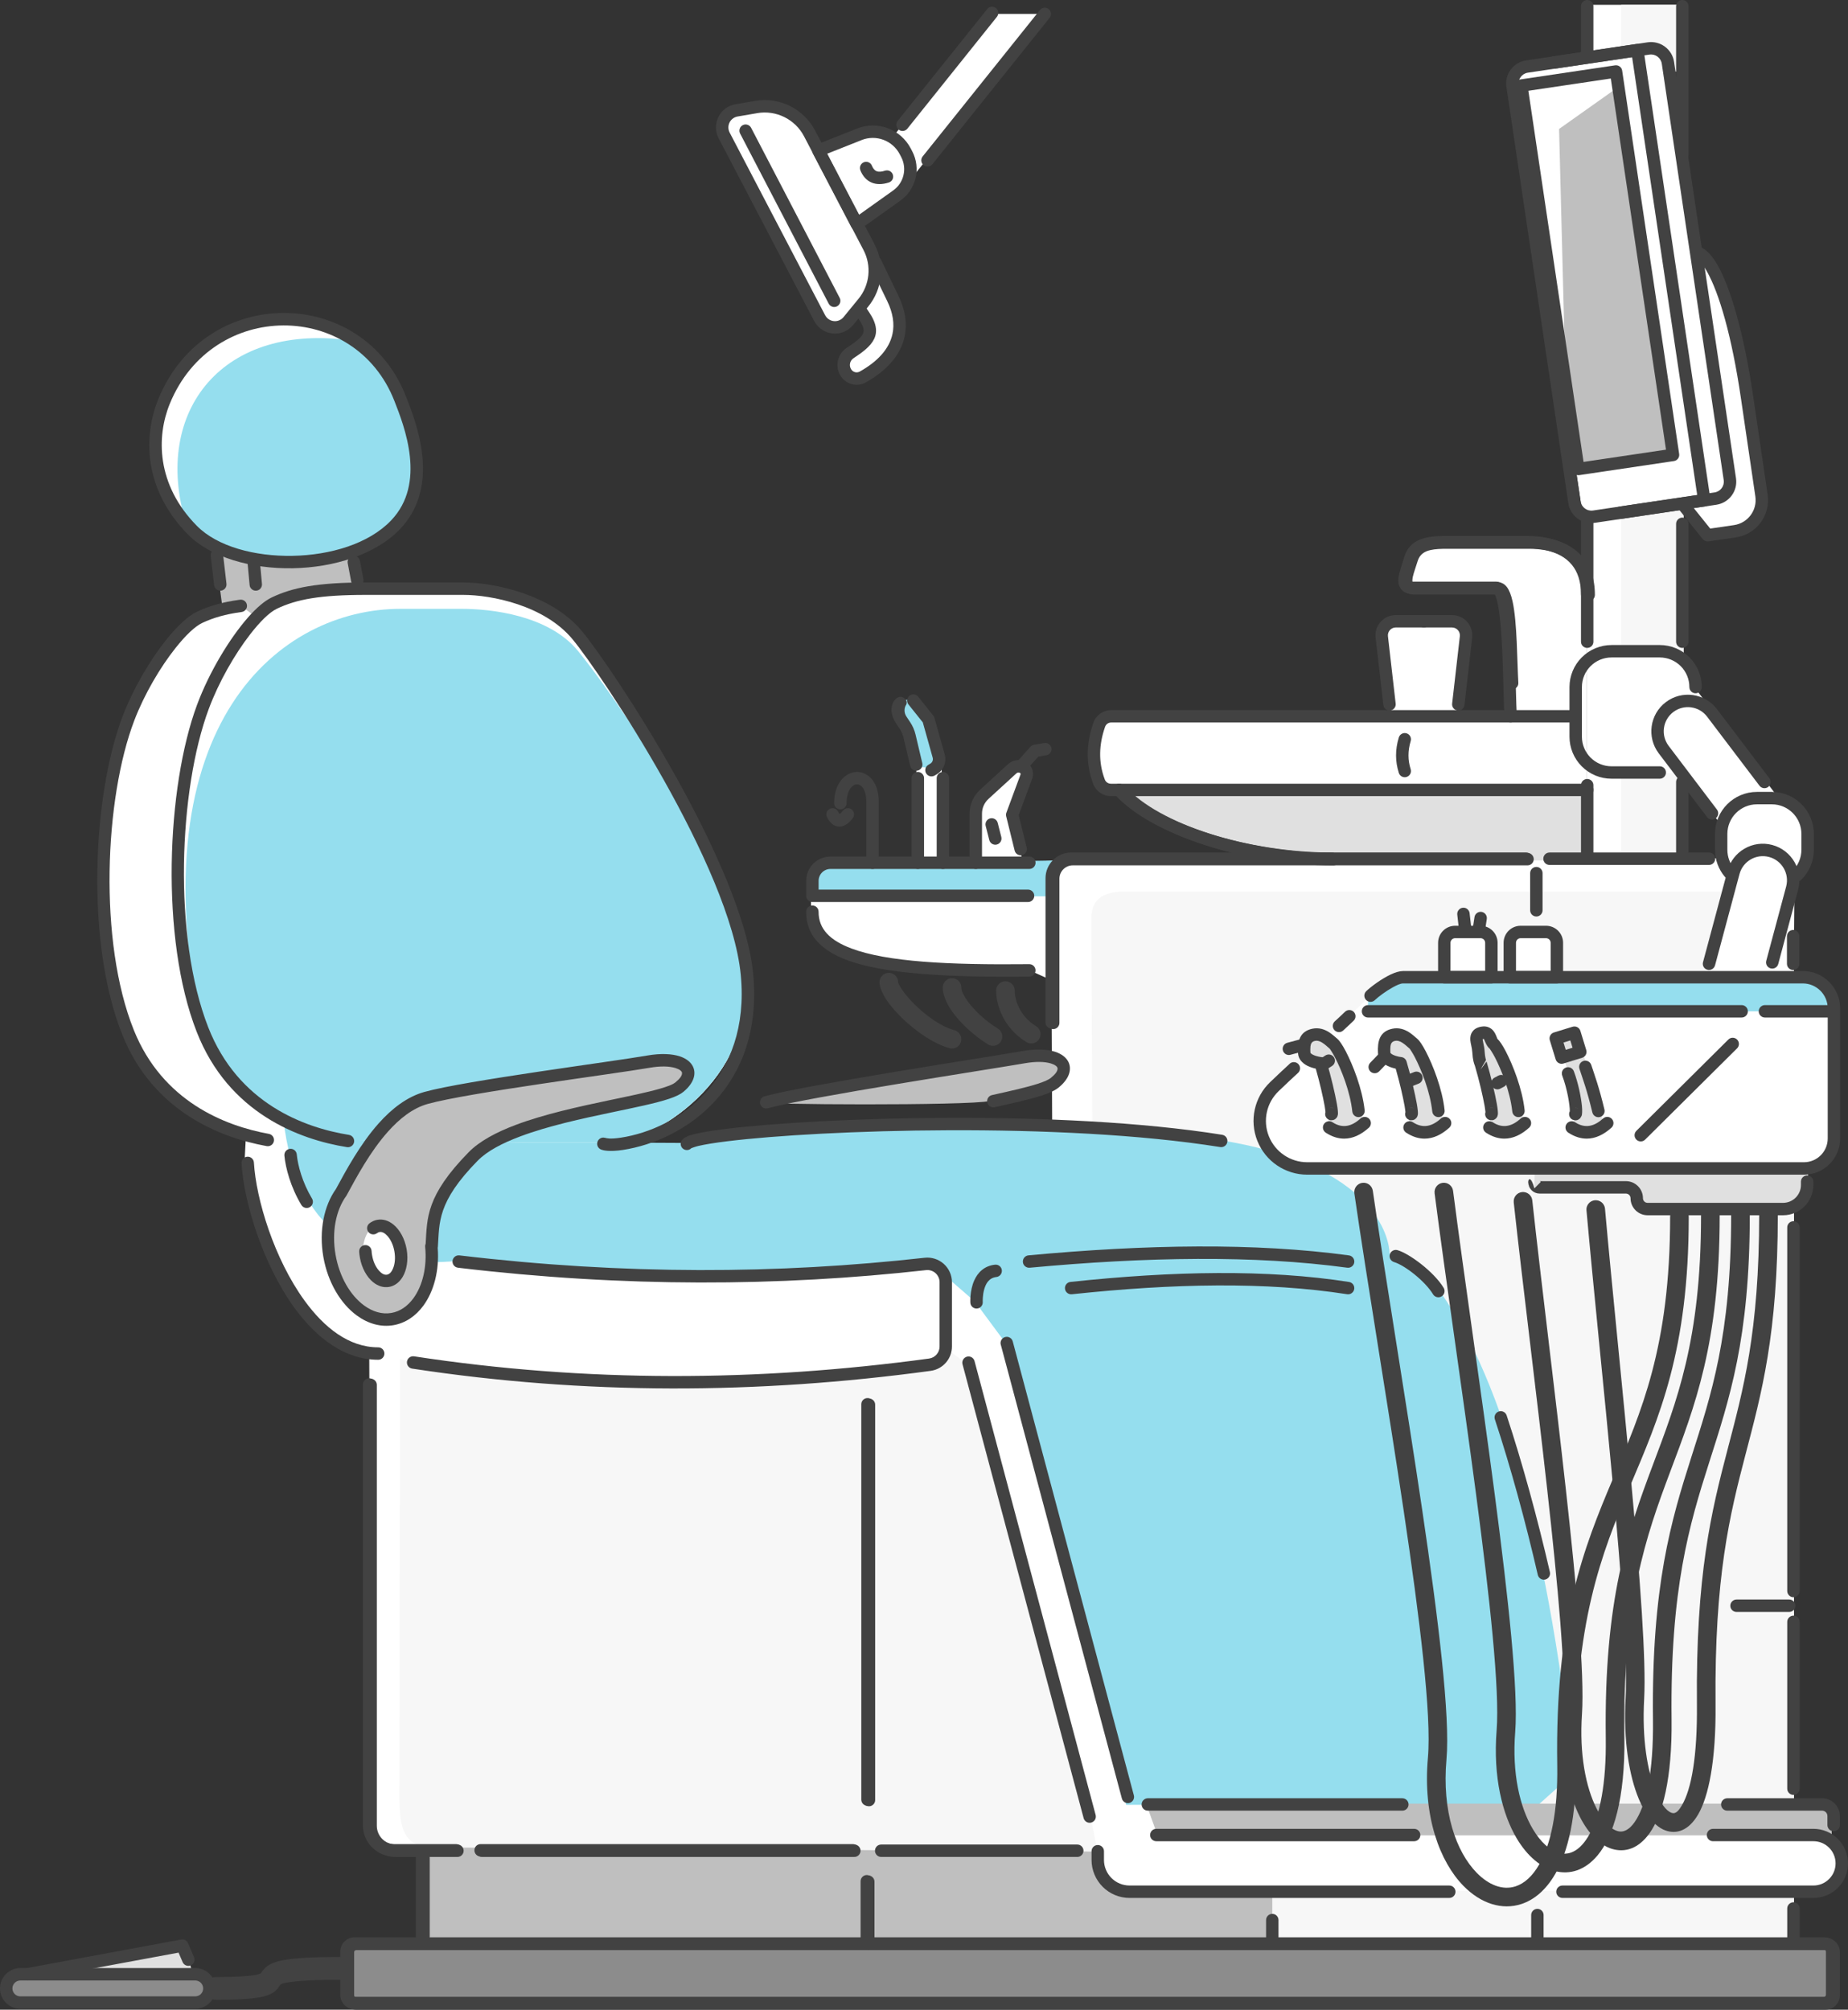 <?xml version="1.0" encoding="UTF-8"?>
<svg id="_レイヤー_1" data-name="レイヤー 1" xmlns="http://www.w3.org/2000/svg" viewBox="0 0 892.97 971.05">
  <rect x="0" y="0" width="892.97" height="971.05" fill="#333333" stroke="none"/>
  <defs>
    <style>
      .cls-1 {
        fill: #95deee;
      }

      .cls-1, .cls-2, .cls-3, .cls-4, .cls-5, .cls-6, .cls-7 {
        fill-rule: evenodd;
      }

      .cls-2 {
        fill: #e0e0e0;
      }

      .cls-3 {
        fill: #fff;
      }

      .cls-4 {
        fill: #f7f7f7;
      }

      .cls-5 {
        fill: #8c8c8c;
      }

      .cls-6 {
        fill: #424242;
      }

      .cls-7 {
        fill: #bfbfbf;
      }
    </style>
  </defs>
  <path class="cls-2" d="M83.2,940.77c2.48-.41,4.93.84,6.05,3.09.57,1.14,1.25,2.48,1.98,3.94,2.13,4.24,1.91,9.28-.58,13.32-2.49,4.04-6.9,6.5-11.64,6.5H12.29c-5.13,0-9.29-4.16-9.29-9.29v-.5c0-2.25,1.63-4.16,3.84-4.52,13.95-2.29,61.9-10.16,76.36-12.53h0Z"/>
  <polygon class="cls-3" points="813.51 243.68 813.51 415.28 766.83 415.28 766.83 243.68 813.51 243.68 813.51 243.68"/>
  <path class="cls-3" d="M866.86,453.81v485.02H205.29v-45.03c-23.58,0-27.32-4.63-27.07-28.2l.26-196.88-.23-56.55,330.29-43.18-.45-95.36-9.59-4.31c-46.03-4.06-109.94,5.37-106.47-36.07l4.13-16.4h46.24l.41-46.64-4.22-18.03-3.73-5.06-.75-8.62h7.23l7.76,11.19,5.94,21.77-.16,45.39h16.84l-.2-28.94,18.35-17.66,6.5,1.88-6.95,21.7,4.83,23.02c11.88-.52,17.66-1.5,27.38-2.17h310.66l-.26-15.94-27.47-32.6,8.29-27.47-2.55-19.95,5.53,2.95,3.7,11.41,39.91,52.53,11.83,7.37,2.23,22.29-6.36,8.22-.27,30.31h0Z"/>
  <polygon class="cls-1" points="510.08 415.78 508.2 433.08 393.52 433.09 393.28 422.65 397.83 417.57 510.08 415.78 510.08 415.78"/>
  <path class="cls-1" d="M441.48,337.72l10.13,17.53,2.75,12.79-.96,3.7-10.67-1.48c-3.92-12.79-7.18-24.5-7.74-31.75l6.49-.8h0Z"/>
  <path class="cls-4" d="M866.86,470.88v467.95H220.06v-45.03c-23.58,0-27.32-4.63-27.07-28.2l.26-196.88-.23-56.55,334.9-43.18-.45-94.35-.13-31.11c.02-7.3,3.82-12.01,13.54-12.69h294.3l-11.99,41.86,32.9-.54,10.8-1.3h0Z"/>
  <path class="cls-2" d="M873.67,565.18c.27,9.68.58,19.38-14.41,19.14l-62.86.43-8-10.15-46.97-1.1.19-8.31h132.05Z"/>
  <polygon class="cls-7" points="166.72 240.78 174.33 299.2 109.31 307.67 101.7 249.25 166.72 240.78 166.72 240.78"/>
  <path class="cls-3" d="M118.2,560.74l.66-12.52s-40.23-6.56-57.67-49.94c-17.44-43.38-14.36-113.72.2-151.84,8.3-21.72,24.6-44.22,34.43-48.8,5.5-2.56,11.55-4.39,19.83-5.5l7.16,5.32c5.57-7.49,4.64-4.57,8.94-6.63,9.83-4.7,21.44-6.99,44.41-6.99h46.98c14.2,0,40.92,5.39,55.12,22.53,14.2,17.14,76.95,111.24,81.96,163.85,5.01,52.61-46.13,81.84-64.51,81.84h-40.35l-33.49,57.04c75.87,8.68,150.86,7.71,225.24,0l42.11,12.98-2.57,27.41,57.2,218.3,34.13-4.72-7.53,23.13h306.87c12.42,8.21,16.14,17.06-.73,27.4h-325.84c-15.69,0-20.65-6.92-20.05-17.4l-4.61-22.7-59.21-214.77-10.72-7.87-2.85,6.45c-84.84,12.13-169.68,13.03-254.53.59l-15.38-3.14c-15.04-2.04-26.28-10.73-27.96-12.09-19.49-15.78-29.96-43.36-37.23-81.94h0Z"/>
  <path class="cls-1" d="M330.96,552.25c4.34-6.84,161.38-16.93,258.19-1.43,83.31,13.34,82.29,54.86,82.29,54.86l16.4,11.98,5.97,3.57c30.14,40.89,53.11,115.6,66.49,235.63l-16.45,14.72-199.7.5-58.52-223.52-14.61-19.73-22.75-19.72c-76.71,9.61-151.79,9.01-225.53,0-50.01,5.12-79.7-16.09-85.76-67.9,0,0,95.13-24.1,100.93-31.16,8.22-10.01,56.98,42.02,56.98,42.02l36.05.18h0Z"/>
  <polygon class="cls-7" points="885.11 871.48 885.11 886.81 559.35 886.81 553.81 871.48 885.11 871.48 885.11 871.48"/>
  <path class="cls-3" d="M167.41,550.71c-22.33-3.58-55.4-15.8-70.3-53.83-17.44-44.54-14.36-116.78.2-155.93,8.3-22.31,24.6-45.41,34.43-50.12,9.83-4.7,21.44-6.99,44.41-6.99h46.98c14.2,0,40.92,5.39,55.12,22.53,14.2,17.14,76.95,111.24,81.96,163.85,5.01,52.61-46.13,81.84-64.51,81.84h-40.35"/>
  <path class="cls-1" d="M167.41,550.71c-22.33-3.58-62.05-13.83-70.3-53.83-30.55-148.08,38.65-202.7,96.36-202.7h29.66c14.2,0,41.85,3.05,56.04,20.19,14.2,17.14,76.03,103.23,81.04,155.85,5.01,52.61-46.13,81.84-64.51,81.84h-40.35"/>
  <path class="cls-3" d="M78.78,193.63c21.77-53.16,94.17-52.33,114.09-1.31,4.79,12.26,16.44,41.4-2.23,60.93-22.47,23.5-77.39,23.64-98.14,2.63-20.74-21.02-20.56-45.56-13.72-62.24h0Z"/>
  <path class="cls-1" d="M92.5,255.88c-.34-.35-2.32-2-2.63-3-16.51-54.27,17.85-97.92,81.28-88.13,12.93,1.99,19.17,19.74,21.72,27.57,4.08,12.51,16.44,41.4-2.23,60.93-22.47,23.5-77.39,23.64-98.14,2.63h0Z"/>
  <path class="cls-7" d="M206.82,602.06c1.72,17.64-6.24,33.01-18.78,35.21-13.44,2.36-27.08-11.32-30.45-30.52-2.1-11.98.29-23.29,5.65-30.68,7.82-14.4,21.45-40.19,41.06-45.65,19.62-5.45,90.49-14.55,107.31-17.5,16.83-2.95,24.92,4.1,15.06,12.28-9.86,8.18-79.13,12.59-99.66,33.52-20.53,20.93-19.17,31.18-20.03,43.43l-.17-.1h0Z"/>
  <path class="cls-3" d="M184.58,590.97c5.08,0,9.21,6.07,9.21,13.54s-4.13,13.54-9.21,13.54-9.21-6.07-9.21-13.54,4.13-13.54,9.21-13.54h0Z"/>
  <path class="cls-7" d="M368.61,532.54c19.62-5.46,107.62-18.86,124.44-21.81,16.83-2.95,24.92,4.1,15.06,12.28-3.68,3.06-13.72,5.43-29.77,8.97-10.8,2.38-114.05,1.76-109.74.56h0Z"/>
  <polygon class="cls-5" points="883.44 938.83 883.44 967.61 168.98 967.61 168.98 938.83 883.44 938.83 883.44 938.83"/>
  <path class="cls-7" d="M614.78,913.61v25.22H204.54v-46.22l326.25,2.05c1.48,12.58,3.43,24.52,18.68,18.95h65.3Z"/>
  <polygon class="cls-3" points="813.51 2.32 813.51 34.53 766.83 34.53 766.83 2.32 813.51 2.32 813.51 2.32"/>
  <polygon class="cls-4" points="813.51 2.32 813.51 34.53 783.38 34.53 783.38 2.32 813.51 2.32 813.51 2.32"/>
  <path class="cls-3" d="M766.83,275.13v106.31h-230.64c-11.51-19.08-10.13-19.88,0-35.36h136.1l-3.39-40.45,5.12-4.63,29.48-.54,5.23,6.57-5.03,39.05h27.02l-3.84-56.51c-.49-1.28-3.69-4.61-3.14-6.23.21-.62-45.27-.19-45.17-.92.7-5.35,1.17-16.1,8.3-17.67,23.57-5.18,61.9-3.06,61.9-3.06l18.06,13.42h0Z"/>
  <path class="cls-2" d="M766.83,381.44v33.84c-26.94,1.49-52.27-.92-78.29-.59-58.05.74-112.35-1.39-144.69-33.25h222.98Z"/>
  <path class="cls-3" d="M885.7,482.62l.27,69.16-3.48,9.61-9.61,2.89-234.72.9c-34.59-2.08-29.37-20.8-22.19-40.35l14.42-13.63c-.47-7.53,1.16-12.53,9.74-9.21l25.85-24.44,10.06-4.55,20.54-.08,2.63-22.61h19.41l1.32,22.52,9.38-.04,1.97-21.09,18.43.13,2.8,20.87,116.43-.45c10.74,1.55,15.16,5.44,16.75,10.36h0Z"/>
  <polygon class="cls-2" points="643.89 502.9 653.62 521.79 659.19 543.79 642.25 544.91 639.21 514.82 630.74 509.81 633.27 500.77 643.89 502.9 643.89 502.9"/>
  <polygon class="cls-2" points="682.72 502.9 692.46 521.79 698.03 543.79 681.08 544.91 678.04 514.82 669.58 509.81 672.1 500.77 682.72 502.9 682.72 502.9"/>
  <polygon class="cls-2" points="721.56 502.9 731.29 521.79 736.86 543.79 721.36 545.97 716.87 514.82 715.65 507.75 715.8 499.58 721.56 502.9 721.56 502.9"/>
  <polygon class="cls-2" points="761.49 500.77 770.17 522.84 775.21 544.91 761.16 545.97 756.8 514.82 754.13 509.15 750.86 500.77 761.49 500.77 761.49 500.77"/>
  <path class="cls-1" d="M885.7,482.62l.27,6.03h-224.93v-6.89l4.94-4.2,10.06-4.55,192.91-.75c10.74,1.55,15.16,5.44,16.75,10.36h0Z"/>
  <path class="cls-5" d="M94.34,953.93c1.81,0,3.55.72,4.84,2,1.28,1.28,2,3.02,2,4.84h0c0,1.82-.72,3.55-2,4.84-1.28,1.28-3.02,2-4.84,2H9.84c-3.78,0-6.84-3.06-6.84-6.84h0c0-3.78,3.06-6.84,6.84-6.84h84.5Z"/>
  <polygon class="cls-4" points="813.51 373.61 813.51 415.28 783.38 415.28 783.38 373.61 813.51 373.61 813.51 373.61"/>
  <polygon class="cls-4" points="813.51 243.68 813.51 315.36 783.38 315.36 783.38 243.68 813.51 243.68 813.51 243.68"/>
  <path class="cls-3" d="M804.65,23.61l15.15,100.9c16.95,12.85,25.85,53.85,30.45,109.9,1.9,9.28.22,16.9-8.17,21.38-15.34,6.12-22.86-2.27-28.59-14.01l-48.69,7.31-32.24-214.66,72.07-10.82h0Z"/>
  <polygon class="cls-3" points="780.55 34.53 808.43 220.19 761.54 227.23 733.65 41.58 780.55 34.53 780.55 34.53"/>
  <polygon class="cls-7" points="781.7 42.23 808.43 220.19 771.04 225.81 763.71 226.61 756.64 190.25 753.36 62.31 781.7 42.23 781.7 42.23"/>
  <path class="cls-3" d="M504.83,6.73l-70.13,86.44-19.5,16.02,10.04,25.23c16.28,24.33,7.23,37.89-8.75,48.49-7.06-.39-8.57-4.31-8.08-9.5,13.27-9.05,13.69-16.38,6.39-22.69-4.61,5.81-10.14,7.44-16.12,7.08l-49.88-100.32c15.41-7.4,29.21-9.39,39.14,1.73l9.57,13.68c23.13-10.77,30.33-10,33.55-6.36l48.27-59.81h25.49Z"/>
  <path class="cls-6" d="M748.74,417.92c-1.66,0-3-1.34-3-3s1.34-3,3-3h77.06c1.66,0,3,1.34,3,3s-1.34,3-3,3h-77.06Z"/>
  <path class="cls-6" d="M863.47,452.34c0-1.65,1.34-3,3-3s3,1.35,3,3v13.35c0,1.65-1.34,3-3,3s-3-1.35-3-3v-13.35h0Z"/>
  <path class="cls-6" d="M175.36,668.95c0-1.66,1.35-3,3-3s3,1.34,3,3v213c0,5.02,4.07,9.08,9.08,9.08h29.88c1.66,0,3,1.34,3,3s-1.34,3-3,3h-29.88c-8.33,0-15.08-6.75-15.08-15.08v-213h0Z"/>
  <path class="cls-6" d="M232.24,897.03c-1.66,0-3-1.34-3-3s1.34-3,3-3h179.86c1.65,0,3,1.34,3,3s-1.35,3-3,3h-179.86Z"/>
  <path class="cls-6" d="M416.18,678.52c0-1.66,1.34-3,3-3s3,1.34,3,3v191.01c0,1.66-1.34,3-3,3s-3-1.34-3-3v-191.01h0Z"/>
  <path class="cls-6" d="M881.36,936.06c3.84,0,6.95,3.11,6.95,6.95v20.87c0,3.84-3.11,6.95-6.95,6.95H171.36c-3.84,0-6.95-3.11-6.95-6.95v-20.87c0-3.84,3.11-6.95,6.95-6.95h710ZM881.36,942.06H171.36c-.53,0-.95.43-.95.95v20.87c0,.53.43.95.95.95h710c.53,0,.95-.43.95-.95v-20.87c0-.53-.43-.95-.95-.95h0Z"/>
  <path class="cls-6" d="M200.93,897.38c0-1.66,1.34-3,3-3s3,1.34,3,3v38.09c0,1.65-1.34,3-3,3s-3-1.35-3-3v-38.09h0Z"/>
  <path class="cls-6" d="M415.85,908.98c0-1.66,1.34-3,3-3s3,1.34,3,3v30.08c0,1.66-1.34,3-3,3s-3-1.34-3-3v-30.08h0Z"/>
  <path class="cls-6" d="M745.38,439.84c0,1.66-1.34,3-3,3s-3-1.34-3-3v-17.95c0-1.66,1.34-3,3-3s3,1.34,3,3v17.95h0Z"/>
  <path class="cls-6" d="M863.61,922.14c0-1.66,1.35-3,3-3s3,1.34,3,3v16.92c0,1.66-1.34,3-3,3s-3-1.34-3-3v-16.92h0Z"/>
  <path class="cls-6" d="M511.2,494.02c0,1.66-1.34,3-3,3s-3-1.34-3-3v-69.66c0-6.87,5.57-12.45,12.45-12.45h219.75c1.66,0,3,1.34,3,3s-1.34,3-3,3h-219.75c-3.56,0-6.45,2.89-6.45,6.45v69.66h0Z"/>
  <path class="cls-6" d="M863.61,783.65c0-1.66,1.35-3,3-3s3,1.34,3,3v80.61c0,1.66-1.34,3-3,3s-3-1.34-3-3v-80.61h0Z"/>
  <path class="cls-6" d="M863.61,593.06c0-1.66,1.35-3,3-3s3,1.34,3,3v175.68c0,1.66-1.34,3-3,3s-3-1.34-3-3v-175.68h0Z"/>
  <path class="cls-6" d="M739.88,925.31c0-1.65,1.34-3,3-3s3,1.35,3,3v13.75c0,1.66-1.34,3-3,3s-3-1.34-3-3v-13.75h0Z"/>
  <path class="cls-6" d="M769.95,414.92c0,1.66-1.34,3-3,3s-3-1.34-3-3v-35.53c0-1.66,1.34-3,3-3s3,1.34,3,3v35.53h0Z"/>
  <path class="cls-6" d="M815.91,414.92c0,1.66-1.35,3-3,3s-3-1.34-3-3v-37.07c0-1.66,1.34-3,3-3s3,1.34,3,3v37.07h0Z"/>
  <path class="cls-6" d="M769.95,310.06c0,1.66-1.34,3-3,3s-3-1.34-3-3v-59.2c0-1.66,1.34-3,3-3s3,1.34,3,3v59.2h0Z"/>
  <path class="cls-6" d="M815.91,310.06c0,1.66-1.35,3-3,3s-3-1.34-3-3v-56.95c0-1.66,1.34-3,3-3s3,1.34,3,3v56.95h0Z"/>
  <path class="cls-6" d="M763.95,3c0-1.66,1.34-3,3-3s3,1.34,3,3v24.61c0,1.66-1.34,3-3,3s-3-1.34-3-3V3h0Z"/>
  <path class="cls-6" d="M809.91,3c0-1.66,1.34-3,3-3s3,1.34,3,3v71.91c0,1.66-1.35,3-3,3s-3-1.34-3-3V3h0Z"/>
  <path class="cls-6" d="M761.39,343.09c1.66,0,3,1.34,3,3s-1.34,3-3,3h-224.45c-1.33,0-2.52.84-2.96,2.1-2.95,8.49-3.34,16.97-.13,25.46.46,1.22,1.63,2.03,2.93,2.03h230.17c1.66,0,3,1.34,3,3s-1.34,3-3,3h-230.17c-3.8,0-7.2-2.35-8.54-5.9-3.73-9.85-3.35-19.7.08-29.55,0,0,0,0,0,0,1.28-3.67,4.74-6.12,8.62-6.12h224.45Z"/>
  <path class="cls-6" d="M538.47,383.66c-1.1-1.24-.98-3.14.26-4.23,1.24-1.1,3.14-.98,4.24.26,16.4,18.54,59.99,32.24,100.65,32.24,1.66,0,3,1.34,3,3s-1.34,3-3,3c-42.54,0-87.98-14.86-105.14-34.26h0Z"/>
  <path class="cls-6" d="M675.92,356.33c.48-1.58,2.15-2.48,3.74-2,1.59.48,2.48,2.16,2,3.74-1.44,4.77-1.39,9.27-.02,13.56.51,1.58-.36,3.27-1.94,3.77-1.58.51-3.27-.36-3.77-1.94-1.74-5.41-1.84-11.11-.01-17.13h0Z"/>
  <path class="cls-6" d="M681.74,280.87c.22.05.74.16,1.17.16h40.01l.98.11.91.31,1.11.71c.28.24.56.52.82.85.86,1.07,1.68,2.86,2.31,5.25,3.36,12.64,3.18,45.46,3.89,57.65.1,1.65-1.17,3.07-2.82,3.17-1.65.1-3.07-1.17-3.17-2.82-.61-10.5-.49-36.55-2.67-51.23-.43-2.9-.94-5.32-1.59-7.01-.13-.34-.34-.72-.48-.98h-39.3c-3.01,0-4.78-1.02-5.85-2.32-1.08-1.32-1.55-3.15-1.32-5.4.28-2.79,1.72-6.5,2.79-10.11,2.64-8.88,10.7-10.26,19.96-10.26h39.56c5.1,0,18.57.82,26.24,10.3,3.34,4.13,5.66,9.89,5.66,17.98,0,1.66-1.34,3-3,3s-3-1.34-3-3c0-6.38-1.69-10.96-4.32-14.21-6.26-7.75-17.4-8.08-21.57-8.08h-39.56c-2.88,0-5.65.07-8.07.63-2.87.66-5.16,2.07-6.13,5.35-.79,2.67-1.84,5.38-2.35,7.67-.18.82-.19,1.96-.19,2.29h0Z"/>
  <path class="cls-6" d="M751.22,33.2c-1.64.24-3.16-.89-3.41-2.53-.24-1.64.89-3.17,2.53-3.41l40.4-6.01c1.64-.24,3.16.89,3.41,2.53l32.34,217.49c.24,1.64-.89,3.16-2.53,3.41l-40.4,6.01c-1.64.24-3.17-.89-3.41-2.53-.24-1.64.89-3.16,2.53-3.41l37.43-5.57-31.46-211.55-37.43,5.57h0Z"/>
  <path class="cls-6" d="M796.14,20.45c6.15-.91,11.87,3.33,12.79,9.48l29.92,201.16c.91,6.15-3.33,11.87-9.48,12.79l-58.75,8.74c-6.15.91-11.87-3.33-12.79-9.48l-29.92-201.16c-.91-6.15,3.33-11.87,9.48-12.79l58.75-8.74h0ZM797.02,26.38l-58.75,8.74c-2.87.43-4.85,3.1-4.42,5.97l29.92,201.16c.43,2.87,3.1,4.85,5.97,4.42l58.75-8.74c2.87-.43,4.85-3.1,4.42-5.97l-29.92-201.16c-.43-2.87-3.1-4.85-5.97-4.42h0Z"/>
  <path class="cls-6" d="M783.84,34.09l27.55,185.27c.24,1.64-.89,3.16-2.53,3.41l-45.76,6.81c-1.64.24-3.17-.89-3.41-2.53l-27.55-185.27c-.24-1.64.89-3.16,2.53-3.41l45.76-6.8c1.64-.24,3.17.89,3.41,2.53h0ZM778.35,37.94l-39.83,5.92,26.67,179.33,39.83-5.92-26.67-179.33h0Z"/>
  <path class="cls-6" d="M819.18,124.81c-1.62-.34-2.66-1.94-2.31-3.56.34-1.62,1.94-2.65,3.56-2.31,2.88.61,6.3,3.5,9.49,9.09,6.18,10.81,12.69,32.5,17.24,63.47l6.98,47.52c1.46,9.93-5.41,19.17-15.35,20.63l-13.23,1.94c-1.05.15-2.11-.26-2.77-1.09l-12.21-15.2c-1.04-1.29-.83-3.18.46-4.22s3.18-.83,4.22.46l11.13,13.86,11.53-1.69c6.66-.98,11.26-7.17,10.28-13.82l-6.98-47.52c-4.39-29.93-10.54-50.92-16.51-61.37-1.15-2.01-2.27-3.6-3.39-4.73-.76-.77-1.44-1.32-2.14-1.47h0Z"/>
  <path class="cls-6" d="M688.04,297.18c1.66,0,3,1.34,3,3s-1.34,3-3,3h-13.58c-1.09,0-2.12.46-2.85,1.27-.72.81-1.07,1.89-.94,2.97l3.73,32.55c.19,1.65-.99,3.13-2.64,3.32-1.64.19-3.13-.99-3.32-2.64l-3.73-32.55c-.32-2.78.56-5.56,2.43-7.65,1.86-2.09,4.53-3.28,7.32-3.28h13.58Z"/>
  <path class="cls-6" d="M688.04,303.18c-1.66,0-3-1.34-3-3s1.34-3,3-3h13.58c2.8,0,5.46,1.19,7.32,3.28,1.86,2.09,2.74,4.87,2.43,7.65l-3.73,32.55c-.19,1.65-1.68,2.83-3.32,2.64-1.64-.19-2.83-1.68-2.64-3.32l3.73-32.55c.12-1.08-.22-2.16-.94-2.97-.72-.81-1.76-1.27-2.85-1.27h-13.58Z"/>
  <path class="cls-6" d="M497.39,413.86c1.66,0,3,1.34,3,3s-1.34,3-3,3h-96.09c-1.52,0-2.99.61-4.06,1.68-1.08,1.08-1.68,2.54-1.68,4.07v4.23h101.2c1.66,0,3,1.34,3,3s-1.34,3-3,3h-104.2c-1.66,0-3-1.34-3-3v-7.23c0-3.12,1.24-6.1,3.44-8.31,2.2-2.2,5.19-3.44,8.31-3.44h96.09Z"/>
  <path class="cls-6" d="M389.55,440.5c0-1.66,1.36-2.99,3.02-2.98,1.66.01,2.99,1.36,2.98,3.02-.05,8.4,5.62,13.9,15.81,17.73,17.27,6.49,46.75,8.02,85.99,7.6,1.66-.02,3.01,1.31,3.03,2.97.02,1.65-1.31,3.01-2.97,3.03-40.25.42-70.46-1.34-88.17-7.99-13.12-4.93-19.77-12.57-19.7-23.38h0Z"/>
  <path class="cls-6" d="M409.07,388.08c0,1.66-1.34,3-3,3s-3-1.34-3-3c0-10.01,5.63-14.83,10.62-15.08,5.09-.25,10.91,4.08,10.91,14.31v29.55c0,1.66-1.34,3-3,3s-3-1.34-3-3v-29.55c0-3.06-.65-5.34-1.8-6.82-.78-1.01-1.78-1.55-2.82-1.5-1.13.06-2.2.77-3.05,1.95-1.16,1.62-1.86,4.02-1.86,7.14h0Z"/>
  <path class="cls-6" d="M405.76,393.29c.1-.07.21-.14.29-.21.41-.36.83-.83,1.26-1.4,1-1.32,2.88-1.58,4.2-.58,1.32,1,1.58,2.88.58,4.2-2.07,2.73-4.27,4.01-6.14,4.12-2.12.13-4.48-.96-6.33-4.55-.76-1.47-.18-3.28,1.3-4.04s3.28-.18,4.04,1.29c.23.44.59.91.8,1.17h0Z"/>
  <path class="cls-6" d="M446.51,416.86c0,1.66-1.34,3-3,3s-3-1.34-3-3v-40.87c0-1.66,1.34-3,3-3s3,1.34,3,3v40.87h0Z"/>
  <path class="cls-6" d="M458.62,416.86c0,1.66-1.34,3-3,3s-3-1.34-3-3v-40.87c0-1.66,1.34-3,3-3s3,1.34,3,3v40.87h0Z"/>
  <path class="cls-6" d="M432.1,338.55c2.88-4.19,7.67-.3,5.46,2.49-.76,1.68-.6,3.64.43,5.18l1.8,2.7c1.22,1.83,2.1,3.86,2.61,6l3.26,13.8c.38,1.61-.62,3.23-2.23,3.61-1.61.38-3.23-.62-3.61-2.23l-3.26-13.8c-.34-1.44-.94-2.82-1.76-4.05l-1.8-2.7c-2.17-3.26-3.24-7.58-.9-10.99h0Z"/>
  <path class="cls-1" d="M450.09,372.14s.4-.24.97-.58c2.16-1.28,3.18-3.85,2.51-6.26-1.77-6.3-4.95-17.65-4.95-17.65l-7.3-9.14"/>
  <path class="cls-6" d="M451.63,374.72c-1.42.85-3.27.38-4.11-1.05-.85-1.42-.38-3.27,1.05-4.11l.97-.58c.99-.59,1.46-1.77,1.15-2.87l-4.78-17.06-6.92-8.66c-1.03-1.29-.82-3.18.47-4.22,1.29-1.03,3.18-.82,4.22.47l7.3,9.14c.25.32.44.68.54,1.06l4.95,17.65c1.04,3.72-.54,7.68-3.86,9.65l-.97.58h0Z"/>
  <path class="cls-6" d="M474.51,416.86c0,1.66-1.34,3-3,3s-3-1.34-3-3v-23.74c0-4.38,1.84-8.56,5.07-11.52l13.51-12.37c2.25-2.07,5.54-2.55,8.29-1.23h.02c3.08,1.49,4.53,5.07,3.35,8.28l-6.51,17.6,3.87,15.67c.4,1.61-.59,3.23-2.19,3.63-1.61.4-3.24-.59-3.63-2.19l-4.09-16.57c-.14-.58-.11-1.2.1-1.76l6.83-18.46c.11-.3-.02-.64-.32-.78h-.02c-.55-.27-1.2-.17-1.65.24l-13.51,12.37c-1.99,1.82-3.12,4.4-3.12,7.1v23.74h0Z"/>
  <path class="cls-6" d="M495.72,372.27c-1.11,1.23-3,1.33-4.24.23-1.23-1.11-1.33-3-.23-4.24l6.71-7.47c.45-.51,1.07-.84,1.74-.96l4.91-.82c1.63-.27,3.18.83,3.45,2.47.27,1.63-.83,3.18-2.47,3.45l-3.87.65-6.01,6.69h0Z"/>
  <path class="cls-6" d="M476.29,399.08c-.41-1.6.56-3.24,2.16-3.65,1.61-.41,3.24.56,3.65,2.16l1.74,6.82c.41,1.6-.56,3.24-2.16,3.65-1.6.41-3.24-.56-3.65-2.16l-1.74-6.82h0Z"/>
  <path class="cls-6" d="M455.53,477.11c.02-2.48,2.05-4.48,4.54-4.46,2.48.02,4.48,2.05,4.46,4.54-.01,1.8,1.24,4.01,2.97,6.45,3.31,4.66,8.68,9.66,14.68,13.35,2.12,1.3,2.78,4.08,1.48,6.19-1.3,2.12-4.08,2.78-6.19,1.47-7.08-4.36-13.39-10.3-17.3-15.8-3.08-4.34-4.66-8.55-4.64-11.74h0Z"/>
  <path class="cls-6" d="M481.33,478.59c.02-2.48,2.05-4.48,4.54-4.46,2.48.02,4.48,2.05,4.46,4.54-.04,4.49,2.46,12.36,10.33,17.18,2.12,1.3,2.78,4.07,1.48,6.19-1.3,2.12-4.07,2.78-6.19,1.48-11.35-6.96-14.68-18.46-14.63-24.93h0Z"/>
  <path class="cls-6" d="M424.99,474.52c.02-2.48,2.05-4.48,4.54-4.46,2.48.02,4.48,2.05,4.46,4.54,0,.39.28.85.57,1.42.58,1.15,1.45,2.44,2.5,3.81,5.34,6.91,15.48,15.63,24.12,17.95,2.4.64,3.82,3.11,3.18,5.51-.64,2.4-3.11,3.82-5.51,3.18-10.29-2.76-22.55-12.91-28.91-21.14-3.32-4.3-4.98-8.33-4.95-10.81h0Z"/>
  <path class="cls-6" d="M802.01,370.26c1.66,0,3,1.34,3,3s-1.34,3-3,3h-23.31c-5.39,0-10.55-2.14-14.36-5.95-3.81-3.81-5.95-8.98-5.95-14.36v-23.97c0-5.39,2.14-10.55,5.95-14.36,3.81-3.81,8.98-5.95,14.36-5.95h23.31c5.39,0,10.55,2.14,14.36,5.95,3.81,3.81,5.95,8.98,5.95,14.36,0,1.66-1.34,3-3,3s-3-1.34-3-3c0-3.8-1.51-7.44-4.19-10.12-2.68-2.68-6.32-4.19-10.12-4.19h-23.31c-3.8,0-7.44,1.51-10.12,4.19-2.69,2.68-4.19,6.33-4.19,10.12v23.97c0,3.8,1.51,7.44,4.19,10.12,2.68,2.68,6.32,4.19,10.12,4.19h23.31Z"/>
  <path class="cls-6" d="M838.01,419.73c1.06,1.27.89,3.16-.39,4.23-1.27,1.06-3.16.89-4.23-.39-2.93-3.52-4.7-8.05-4.7-12.99v-7.64c0-11.22,9.09-20.31,20.31-20.31h7.16c11.22,0,20.31,9.09,20.31,20.31v7.64c0,5.7-2.35,10.86-6.14,14.55-1.19,1.15-3.09,1.13-4.24-.06-1.16-1.19-1.13-3.09.05-4.24,2.67-2.6,4.32-6.23,4.32-10.25v-7.64c0-7.9-6.41-14.31-14.31-14.31h-7.16c-7.91,0-14.31,6.41-14.31,14.31v7.64c0,3.48,1.24,6.67,3.31,9.15h0Z"/>
  <path class="cls-6" d="M829.65,391.18c1,1.32.74,3.2-.58,4.2-1.32,1-3.2.74-4.2-.58l-23.34-30.78c-5.89-7.77-4.37-18.86,3.4-24.75h0c7.77-5.9,18.86-4.37,24.75,3.4l25.31,33.37c1,1.32.74,3.2-.58,4.2-1.32,1-3.2.74-4.2-.58l-25.31-33.37c-3.89-5.13-11.21-6.14-16.35-2.25h0c-5.13,3.89-6.14,11.21-2.25,16.35l23.34,30.78h0Z"/>
  <path class="cls-6" d="M828.7,466.46c-.43,1.6-2.08,2.55-3.67,2.12-1.6-.43-2.55-2.07-2.12-3.67l11.83-44.14c2.53-9.42,12.21-15.02,21.64-12.49h0c9.42,2.53,15.02,12.21,12.49,21.64l-9.61,35.87c-.43,1.6-2.08,2.55-3.67,2.12-1.6-.43-2.55-2.08-2.12-3.67l9.61-35.87c1.67-6.22-2.03-12.62-8.25-14.29h0c-6.22-1.67-12.62,2.03-14.29,8.25l-11.83,44.14h0Z"/>
  <path class="cls-6" d="M647.49,491.19s-.02.01-.02.01c0,0,.48-.46,2.47-2.35,1.2-1.14,3.1-1.09,4.24.11s1.09,3.1-.11,4.24c-2.29,2.18-2.52,2.4-2.55,2.42l-.13.09s.06-.03.06-.03c0,0-.47.42-2.39,2.22-1.21,1.13-3.11,1.06-4.24-.15-1.13-1.21-1.06-3.11.15-4.24,1.54-1.44,2.22-2.05,2.52-2.32h0ZM650.26,496.25l-.47.13c.08,0,.15-.02.25-.03.01,0,.1-.04.22-.1h0ZM648.51,490.59l.74-.18c-.21.02-.42.06-.67.14,0,0-.03.02-.07.04h0Z"/>
  <path class="cls-6" d="M623.15,514c1.21-1.13,3.11-1.06,4.24.15,1.13,1.21,1.06,3.11-.15,4.24-5.88,5.48-1.65,1.46-9.33,8.77-5.92,5.62-7.81,14.28-4.78,21.86,3.03,7.58,10.37,12.55,18.53,12.55h240.02c6.34,0,11.49-5.14,11.49-11.49v-62.85c0-6.66-5.4-12.06-12.06-12.06h-193.1c-1.34,0-3.15.87-5.05,1.92-3.39,1.87-6.92,4.52-8.64,6.16-1.2,1.14-3.1,1.09-4.24-.11-1.14-1.2-1.09-3.1.11-4.24,2.31-2.2,7.43-6,11.86-8.07,2.24-1.05,4.36-1.65,5.97-1.65h193.1c9.97,0,18.06,8.08,18.06,18.06v62.85c0,9.66-7.83,17.49-17.49,17.49h-240.02c-10.62,0-20.16-6.46-24.1-16.32-3.94-9.86-1.48-21.12,6.22-28.44,7.72-7.34,3.47-3.3,9.38-8.81h0Z"/>
  <path class="cls-6" d="M794.94,550.65c-1.17,1.17-3.08,1.16-4.24-.02-1.17-1.17-1.16-3.08.02-4.24l44.43-44.1c1.17-1.17,3.08-1.16,4.24.02,1.17,1.17,1.16,3.08-.02,4.24l-44.43,44.1h0Z"/>
  <path class="cls-6" d="M661.04,491.65c-1.66,0-3-1.34-3-3s1.34-3,3-3h180.54c1.65,0,3,1.34,3,3s-1.35,3-3,3h-180.54Z"/>
  <path class="cls-6" d="M884.47,485.65c1.66,0,3,1.34,3,3s-1.34,3-3,3h-31.64c-1.66,0-3-1.34-3-3s1.34-3,3-3h31.64Z"/>
  <path class="cls-6" d="M715.41,447.31c4.55,0,8.24,3.69,8.24,8.24v16.63c0,1.66-1.34,3-3,3h-22.75c-1.66,0-3-1.34-3-3v-16.63c0-4.55,3.69-8.24,8.24-8.24h12.28ZM715.41,453.31h-12.28c-1.23,0-2.24,1-2.24,2.24v13.63h16.75v-13.63c0-1.23-1-2.24-2.24-2.24h0Z"/>
  <path class="cls-6" d="M747.06,447.31c4.55,0,8.24,3.69,8.24,8.24v16.63c0,1.66-1.34,3-3,3h-22.75c-1.66,0-3-1.34-3-3v-16.63c0-4.55,3.69-8.24,8.24-8.24h12.28ZM747.06,453.31h-12.28c-1.24,0-2.24,1-2.24,2.24v13.63h16.75v-13.63c0-1.23-1-2.24-2.24-2.24h0Z"/>
  <path class="cls-6" d="M681.15,506.7c-.91-.76-2.1-1.97-3.56-2.89-1.01-.63-2.19-1.15-3.56-.86-1.52.32-1.99,1.34-2.15,2.6-.11.94-.09,1.97-.04,3.04.01.18.15.3.28.42.27.25.6.45.95.62,1.8.9,4.01,1.12,4.01,1.12,1.21.12,2.22.97,2.57,2.13,2.18,7.31,4.1,15.57,4.98,20.52.45,2.53.59,4.35.5,5.04l-.24.95-.39.69-.76.72-.81.38-1.28.11-.63-.15-.66-.32c-1.19-.75-1.67-2.2-1.24-3.48-.07-.62-.21-1.8-.4-2.91-.78-4.4-2.41-11.49-4.3-18.08-1.17-.26-2.67-.69-4.02-1.37-2.5-1.25-4.39-3.32-4.54-6.09-.31-5.83.79-10.53,6.94-11.83,3.05-.64,5.73.24,7.98,1.64,1.75,1.1,3.19,2.52,4.26,3.4.72.59,2.25,2.69,3.92,5.92,3.37,6.5,7.96,17.94,9.09,28.43.18,1.65-1.02,3.13-2.66,3.3-1.65.18-3.13-1.02-3.3-2.66-1.04-9.71-5.33-20.29-8.45-26.31-1.02-1.97-2.36-3.93-2.47-4.1h0ZM681.18,535.42c.78-.21,1.65-.11,2.39.36-.89-.56-1.69-.6-2.39-.36h0Z"/>
  <path class="cls-6" d="M642.5,506.7c-.91-.76-2.1-1.97-3.56-2.89-1.01-.63-2.19-1.15-3.56-.86-1.52.32-1.99,1.34-2.15,2.6-.11.94-.09,1.97-.03,3.04.01.18.15.3.28.42.27.25.6.45.95.62,1.8.9,4.01,1.12,4.01,1.12,1.21.12,2.22.97,2.57,2.13,2.18,7.31,4.1,15.57,4.98,20.52.45,2.53.59,4.35.5,5.04l-.24.95-.39.69-.76.72-.81.38-1.28.11-.62-.15-.66-.32c-1.19-.75-1.67-2.2-1.24-3.48-.07-.62-.21-1.8-.4-2.91-.78-4.4-2.41-11.49-4.3-18.08-1.17-.26-2.67-.69-4.03-1.37-2.5-1.25-4.39-3.32-4.54-6.09-.31-5.83.79-10.53,6.94-11.83,3.05-.64,5.73.24,7.98,1.64,1.75,1.1,3.19,2.52,4.26,3.4.72.59,2.25,2.69,3.92,5.92,3.37,6.5,7.96,17.94,9.09,28.43.18,1.65-1.02,3.13-2.66,3.3-1.65.18-3.13-1.02-3.3-2.66-1.04-9.71-5.32-20.29-8.45-26.31-1.02-1.97-2.36-3.93-2.47-4.1h0ZM642.52,535.42c.79-.21,1.65-.11,2.39.36-.89-.56-1.69-.6-2.39-.36h0Z"/>
  <path class="cls-6" d="M719.8,506.7c-.91-.78-1.56-1.9-2.09-3.15-.15-.35-.29-.71-.44-1.05-.07-.16-.21-.39-.28-.52-.11,0-.28.02-.4.05-.05,0-.1.02-.15.04,0,.17.02.38.04.53.06.42.16.87.26,1.34.27,1.29.58,2.69.65,4.1.14,2.68.69,4.31.69,4.31,0,0-.06-.11-.06-.11l-2.59,4.51,2.88-3.86c2.18,7.31,4.1,15.57,4.98,20.52.45,2.53.59,4.35.5,5.04l-.24.95-.39.69-.76.72-.81.38-1.28.11-.62-.15-.66-.32c-1.19-.75-1.67-2.2-1.24-3.48-.07-.62-.21-1.8-.4-2.91-.84-4.73-2.66-12.58-4.73-19.58-.36-.76-1.04-2.69-1.24-6.52-.11-2.07-.82-4.08-.94-5.7-.12-1.56.16-2.9.87-3.98.72-1.1,1.91-2.07,4.03-2.52,2.03-.43,3.47-.08,4.57.53,1.11.62,1.92,1.57,2.53,2.74.3.57.54,1.2.8,1.81.14.33.19.69.43.89.72.59,2.25,2.69,3.92,5.92,3.37,6.5,7.96,17.94,9.09,28.43.18,1.65-1.02,3.13-2.66,3.3-1.65.18-3.13-1.02-3.3-2.66-1.04-9.71-5.32-20.29-8.45-26.31-1.02-1.97-2.37-3.94-2.47-4.1h0ZM719.83,535.42c.78-.21,1.65-.11,2.39.36-.89-.56-1.69-.6-2.39-.36h0Z"/>
  <path class="cls-6" d="M724.97,526.01c-1.46.78-3.28.22-4.05-1.25-.78-1.46-.22-3.28,1.25-4.06l1.81-.96c1.46-.77,3.28-.22,4.06,1.25.78,1.46.22,3.28-1.25,4.06l-1.81.96h0Z"/>
  <path class="cls-6" d="M758.55,536.92c.02-2.95-1.2-10.66-3.67-17.21-.58-1.55.2-3.28,1.75-3.86,1.55-.58,3.28.2,3.86,1.75,2.24,5.97,3.53,12.8,3.92,16.91.22,2.3.08,3.94-.13,4.57l-.71,1.23-.89.68-.73.27-.8.08-1.3-.33c-1.48-.74-2.08-2.55-1.34-4.03,0-.02.02-.03.03-.05h0ZM761.05,535.32c.5-.03,1.01.07,1.49.31-.52-.26-1.02-.35-1.49-.31h0Z"/>
  <path class="cls-6" d="M763.2,516.42c-.52-1.57.34-3.27,1.92-3.78,1.57-.52,3.27.34,3.79,1.92,1.67,5.08,3.74,10.57,6.37,21.55.39,1.61-.61,3.23-2.22,3.62-1.61.39-3.23-.61-3.62-2.22-2.57-10.74-4.61-16.11-6.24-21.08h0Z"/>
  <path class="cls-6" d="M623.57,509.66c-1.6.43-3.25-.52-3.67-2.12-.43-1.6.52-3.25,2.12-3.68l6.01-1.61c1.6-.43,3.25.52,3.67,2.12.43,1.6-.52,3.25-2.12,3.67l-6.01,1.61h0Z"/>
  <path class="cls-6" d="M666.44,517.65c-1.15,1.19-3.05,1.23-4.24.09-1.19-1.15-1.23-3.05-.09-4.24l4.47-4.65c1.15-1.19,3.05-1.23,4.24-.09,1.2,1.15,1.23,3.05.09,4.24l-4.47,4.66h0Z"/>
  <path class="cls-6" d="M640.66,516.98c-1.39.9-3.25.5-4.15-.89-.9-1.39-.5-3.25.89-4.15l3.03-1.95c1.39-.9,3.25-.5,4.15.89.9,1.39.5,3.25-.89,4.15l-3.03,1.95h0Z"/>
  <path class="cls-6" d="M681.44,525.19c-1.54.61-3.28-.15-3.89-1.69-.61-1.54.15-3.28,1.69-3.89l4.1-1.62c1.54-.61,3.28.15,3.89,1.69.61,1.54-.15,3.29-1.69,3.89l-4.1,1.62h0Z"/>
  <path class="cls-6" d="M763.65,498.09l2.84,9.26c.49,1.58-.4,3.26-1.99,3.75l-9.03,2.77c-1.58.49-3.26-.4-3.75-1.99l-2.84-9.26c-.49-1.58.4-3.26,1.99-3.75l9.03-2.77c1.58-.49,3.26.4,3.75,1.99h0ZM758.79,502.72l-3.29,1.01,1.08,3.52,3.29-1.01-1.08-3.52h0Z"/>
  <path class="cls-6" d="M640.61,547.28c-1.39-.9-1.78-2.77-.88-4.15.9-1.39,2.76-1.78,4.15-.88,4.99,3.25,9.41,1.9,13.54-1.82,1.23-1.11,3.13-1.01,4.24.22,1.11,1.23,1.01,3.13-.22,4.24-3.76,3.39-7.75,5.27-11.93,5.27-2.84,0-5.82-.87-8.91-2.88h0Z"/>
  <path class="cls-6" d="M679.46,547.28c-1.39-.9-1.78-2.77-.87-4.15.9-1.39,2.76-1.78,4.15-.88,4.99,3.25,9.41,1.9,13.54-1.82,1.23-1.11,3.13-1.01,4.24.22,1.11,1.23,1.01,3.13-.22,4.24-3.76,3.39-7.75,5.27-11.93,5.27-2.85,0-5.82-.87-8.91-2.88h0Z"/>
  <path class="cls-6" d="M718.03,547.28c-1.39-.9-1.78-2.77-.87-4.15.9-1.39,2.76-1.78,4.15-.88,4.99,3.25,9.41,1.9,13.54-1.82,1.23-1.11,3.13-1.01,4.24.22,1.11,1.23,1.01,3.13-.22,4.24-3.76,3.39-7.75,5.27-11.93,5.27-2.84,0-5.82-.87-8.91-2.88h0Z"/>
  <path class="cls-6" d="M757.81,547.28c-1.39-.9-1.78-2.77-.87-4.15.9-1.39,2.76-1.78,4.15-.88,4.99,3.25,9.41,1.9,13.54-1.82,1.23-1.11,3.13-1.01,4.24.22,1.11,1.23,1.01,3.13-.22,4.24-3.76,3.39-7.75,5.27-11.93,5.27-2.84,0-5.81-.87-8.91-2.88h0Z"/>
  <path class="cls-6" d="M741.43,574.18l3-3c0-.26-.21-.47-.47-.47h41.69c4.55,0,8.24,3.69,8.24,8.24h0c0,1.24,1,2.24,2.24,2.24h65.46c4.77,0,8.64-3.87,8.64-8.64v-1.59c0-1.66,1.34-3,3-3s3,1.34,3,3v1.59c0,8.08-6.55,14.64-14.64,14.64h-65.46c-4.55,0-8.24-3.69-8.24-8.24h0c0-1.24-1-2.24-2.24-2.24h-41.69l-1.11-.11-1.04-.32-.94-.51-.81-.67-.67-.82-.51-.94-.32-1.04s-.04-.39-.04-.39c.14.67.49,1.15.89,1.48-.6-.55-.97-1.33-.97-2.21,0-1.66,1.34-3,3,3h0Z"/>
  <path class="cls-6" d="M654.44,576.63c-.36-2.46,1.35-4.74,3.81-5.1,2.46-.36,4.74,1.35,5.1,3.81,12.48,86.22,39.3,233.36,35.6,274.78-2.25,25.12,4.62,44.58,14.63,54.8,5.75,5.86,12.47,8.56,18.74,6.53,4.28-1.39,8.18-4.9,11.43-10.55,5.61-9.75,9.07-25.4,8.72-47.91-1.08-70.24,12.74-104.92,26.83-138.28,13.72-32.47,27.72-63.66,27.72-126.89,0-2.48,2.02-4.5,4.5-4.5s4.5,2.02,4.5,4.5c0,64.97-14.34,97.02-28.43,130.39-13.72,32.48-27.17,66.25-26.12,134.64.38,24.71-3.76,41.83-9.92,52.54-4.6,7.99-10.4,12.65-16.46,14.62-9.25,3-19.46-.14-27.94-8.79-11.34-11.57-19.71-33.44-17.17-61.9,3.68-41.11-23.16-187.12-35.54-272.69h0Z"/>
  <path class="cls-6" d="M693.22,576.56c-.32-2.46,1.43-4.72,3.89-5.04,2.46-.32,4.72,1.43,5.03,3.89,10.53,82.09,33.15,221.99,30.02,261.43-1.59,20.11,2.24,36.41,8.53,46.95,3.7,6.21,8.15,10.36,12.85,11.56,5.32,1.37,10.42-1.69,14.45-8.98,5.08-9.2,8.24-24.44,7.93-46.78-.91-66.84,10.75-99.77,22.63-131.44,11.58-30.87,23.41-60.51,23.41-120.77,0-2.48,2.02-4.5,4.5-4.5s4.5,2.02,4.5,4.5c0,61.83-12.09,92.26-23.98,123.93-11.59,30.88-22.94,62.98-22.06,128.15.4,29.68-5.36,47.92-12.94,57-6.12,7.33-13.5,9.45-20.69,7.6-6.55-1.69-13.16-7.01-18.33-15.67-7.02-11.75-11.56-29.87-9.78-52.28,3.1-39.16-19.52-178.06-29.97-259.57h0Z"/>
  <path class="cls-6" d="M731.46,580.95c-.27-2.47,1.52-4.69,3.99-4.96,2.47-.27,4.69,1.52,4.96,3.99,8.64,79.38,26.59,210.04,24.02,248.18-1.32,19.56,1.85,35.41,7.04,45.66,2.94,5.81,6.36,9.77,10.09,10.9,2.95.89,5.73-.68,8.24-4.22,5.58-7.89,9.23-23.85,8.93-49.63-.75-64.58,8.81-96.33,18.55-126.87,9.52-29.85,19.23-58.51,19.23-116.88,0-2.48,2.02-4.5,4.5-4.5s4.5,2.02,4.5,4.5c0,59.73-9.92,89.07-19.66,119.62-9.52,29.86-18.85,60.9-18.13,124.03.33,28.6-4.39,46.19-10.59,54.94-5.35,7.55-11.92,9.54-18.2,7.64-5.5-1.67-11.16-6.88-15.5-15.45-5.73-11.31-9.44-28.76-7.99-50.33,2.55-37.9-15.41-167.72-23.99-246.6h0Z"/>
  <path class="cls-6" d="M766.59,584.82c-.22-2.47,1.61-4.66,4.08-4.88,2.47-.22,4.66,1.61,4.88,4.08,6.87,77.12,20.96,199.86,18.92,236.92-1.05,19.14,1.48,34.64,5.65,44.68,2.27,5.47,4.72,9.24,7.6,10.31,1.94.72,3.42-.95,5.08-3.8,4.47-7.71,7.4-23.31,7.17-48.52-.59-62.67,7.01-93.44,14.75-123.03,7.59-29.02,15.34-56.88,15.34-113.71,0-2.48,2.02-4.5,4.5-4.5s4.5,2.02,4.5,4.5c0,57.97-7.89,86.39-15.63,115.99-7.59,29.02-15.04,59.21-14.46,120.67.26,27.64-3.47,44.67-8.38,53.12-4.62,7.97-10.55,9.74-15.98,7.73-4.47-1.66-9.25-6.78-12.78-15.3-4.53-10.93-7.47-27.79-6.32-48.62,2.03-36.85-12.06-158.92-18.9-235.62h0Z"/>
  <path class="cls-6" d="M704.17,441.93c-.18-1.65,1-3.13,2.65-3.32,1.65-.18,3.13,1,3.31,2.65l.88,7.81c.18,1.65-1,3.13-2.65,3.32-1.65.18-3.13-1-3.31-2.65l-.88-7.81h0Z"/>
  <path class="cls-6" d="M712.49,443.13c.25-1.64,1.78-2.77,3.42-2.52,1.64.25,2.76,1.78,2.52,3.42l-.89,5.82c-.25,1.64-1.78,2.76-3.42,2.51-1.64-.25-2.76-1.78-2.52-3.42l.89-5.82h0Z"/>
  <path class="cls-6" d="M364.89,48.75c11.75-2.01,23.45,3.79,28.98,14.35l28.72,54.94c5.1,9.76,3.88,21.61-3.09,30.13l-7.24,8.85c-2.42,2.95-6.15,4.49-9.95,4.1-3.79-.39-7.14-2.66-8.91-6.04l-46.14-88.26c-1.68-3.22-1.73-7.05-.11-10.3,1.61-3.26,4.68-5.54,8.26-6.15l9.48-1.62h0ZM365.9,54.67l-9.48,1.62c-1.69.29-3.14,1.37-3.9,2.9-.76,1.54-.74,3.34.05,4.86l46.14,88.26c.83,1.59,2.41,2.66,4.2,2.85,1.79.18,3.55-.54,4.69-1.94l7.24-8.85c5.45-6.66,6.4-15.93,2.41-23.55l-28.72-54.94c-4.32-8.26-13.46-12.79-22.65-11.22h0Z"/>
  <path class="cls-6" d="M414.14,62.1c9.84-3.9,21.04.26,25.95,9.65l.71,1.36c4.31,8.24,1.88,18.4-5.7,23.8l-19.36,13.79c-.71.5-1.6.68-2.44.47-.84-.2-1.56-.76-1.96-1.53l-18.56-35.51c-.39-.75-.45-1.64-.15-2.44.3-.8.92-1.43,1.71-1.74l19.8-7.85h0ZM416.35,67.68l-16.71,6.62,15.42,29.5,16.55-11.79c5.14-3.66,6.78-10.54,3.86-16.13l-.71-1.36c-3.48-6.66-11.43-9.62-18.42-6.85h0Z"/>
  <path class="cls-6" d="M357.63,64.53c-.77-1.47-.19-3.28,1.27-4.05,1.47-.77,3.28-.19,4.05,1.28l42.8,82.19c.77,1.47.19,3.28-1.27,4.05-1.47.77-3.28.19-4.05-1.28l-42.8-82.19h0Z"/>
  <path class="cls-6" d="M415.76,82.34c-.64-1.53.08-3.29,1.61-3.92,1.53-.64,3.29.08,3.92,1.61.54,1.29,1.22,2.24,2.23,2.66,1.12.47,2.49.31,4.15-.22,1.58-.51,3.27.36,3.77,1.94.51,1.58-.36,3.27-1.94,3.77-3.3,1.06-6.06.98-8.29.05-2.34-.97-4.21-2.89-5.46-5.88h0Z"/>
  <path class="cls-6" d="M438.46,62.16c-1.03,1.29-2.92,1.5-4.22.47-1.29-1.04-1.5-2.92-.47-4.22l43.27-54.04c1.03-1.29,2.92-1.5,4.22-.47,1.29,1.04,1.5,2.92.47,4.22l-43.27,54.04h0Z"/>
  <path class="cls-6" d="M450.53,79.34c-1.03,1.29-2.92,1.5-4.22.47-1.29-1.04-1.5-2.92-.47-4.22L502.49,4.86c1.04-1.29,2.92-1.5,4.22-.47,1.29,1.04,1.5,2.93.47,4.22l-56.64,70.74h0Z"/>
  <path class="cls-6" d="M413.35,151.73c-.91-1.39-.52-3.25.87-4.15,1.39-.91,3.25-.52,4.15.87l1.94,2.96c2.47,3.77,3.26,6.84,2.93,9.5-.47,3.84-3.43,7.18-8.83,10.83l-2.02,1.37c-1.67,1.13-2.2,3.33-1.24,5.1l.05.08c.4.73,1.07,1.27,1.87,1.51.8.23,1.66.13,2.39-.28h.01c8.51-4.77,14.22-10.84,15.79-18.18,1.03-4.82.24-10.13-2.55-15.88l-8.5-17.55c-.72-1.49-.1-3.29,1.39-4.01,1.49-.72,3.29-.1,4.01,1.39l8.5,17.56c3.46,7.15,4.3,13.77,3.02,19.75-1.89,8.85-8.47,16.42-18.73,22.16h-.01c-2.13,1.2-4.64,1.49-6.98.81-2.34-.68-4.31-2.26-5.48-4.4l-.05-.08c-2.44-4.48-1.07-10.08,3.15-12.94l2.02-1.37c1.99-1.35,3.6-2.57,4.75-3.83.81-.89,1.36-1.76,1.49-2.76.19-1.56-.55-3.27-2-5.48l-1.94-2.96h0Z"/>
  <path class="cls-6" d="M94.34,950.93c2.61,0,5.11,1.04,6.96,2.88,1.85,1.85,2.88,4.35,2.88,6.96h0c0,2.61-1.04,5.11-2.88,6.96s-4.35,2.88-6.96,2.88H9.84c-5.43,0-9.84-4.41-9.84-9.84h0c0-5.44,4.41-9.84,9.84-9.84h84.5ZM94.34,956.93H9.84c-2.12,0-3.84,1.72-3.84,3.84h0c0,2.12,1.72,3.84,3.84,3.84h84.5c1.02,0,1.99-.4,2.71-1.12.72-.72,1.12-1.7,1.12-2.72h0c0-1.02-.4-2-1.12-2.72s-1.7-1.12-2.71-1.12h0Z"/>
  <path class="cls-6" d="M13.86,956.88c-1.63.3-3.19-.78-3.5-2.4-.3-1.63.78-3.19,2.4-3.5l74.8-13.85c1.38-.26,2.75.48,3.3,1.77l2.9,6.78c.65,1.52-.05,3.29-1.58,3.94-1.52.65-3.29-.05-3.94-1.58l-1.96-4.57-72.44,13.41h0Z"/>
  <path class="cls-6" d="M125.97,953.54c.31-.46,1.65-2.42,3.05-3.46,1.41-1.05,3.66-2.21,8.05-3.01,4.84-.88,13.11-1.49,27.73-1.49,3.04,0,5.5,2.46,5.5,5.5s-2.46,5.5-5.5,5.5c-11.96,0-19.38.4-24.08,1.05-3.03.42-4.41.63-5.11,1.25-.8.71-.98,1.51-1.63,2.22-1.17,1.26-2.9,2.65-6.82,3.61-3.68.9-10.29,1.56-22.82,1.56-3.04,0-5.5-2.46-5.5-5.5s2.46-5.5,5.5-5.5c9.82,0,15.58-.37,19.08-1.01,1.11-.2,2.25-.61,2.53-.71h0Z"/>
  <path class="cls-6" d="M290.93,555.59c-1.36-.29-2.38-1.49-2.38-2.94,0-1.66,1.35-3,3-3l.98.15c.49.14,2.14.71,7.52-.11,27.54-4.23,62.71-28.11,57.9-78.59-4.96-52.11-67.22-145.25-81.29-162.22-13.59-16.41-39.22-21.44-52.81-21.44h-46.98c-22.29,0-33.57,2.14-43.11,6.7-3.65,1.75-8.19,6.31-12.9,12.38-7.45,9.6-15.14,22.98-20.01,36.08-14.37,38.61-17.42,109.86-.22,153.79,14.39,36.75,46.4,48.5,67.98,51.96,1.63.26,2.75,1.8,2.49,3.44-.26,1.63-1.8,2.75-3.44,2.49-23.08-3.7-57.22-16.39-72.61-55.7-17.68-45.15-14.58-118.38.18-158.07,5.94-15.97,15.91-32.34,24.79-42.38,4.05-4.58,7.95-7.86,11.16-9.4,10.12-4.84,22.06-7.29,45.7-7.29h46.98c14.81,0,42.62,5.74,57.43,23.62,14.33,17.3,77.58,112.36,82.64,165.48,5.21,54.74-33.1,80.5-62.96,85.09-6.6,1.01-9.57.13-10.03-.03h0Z"/>
  <path class="cls-6" d="M129.94,547.87c1.63.3,2.71,1.86,2.42,3.49-.3,1.63-1.86,2.71-3.49,2.42-22.97-4.17-54.98-17.05-69.75-53.78-17.69-44-14.59-115.35.18-154.03,5.09-13.32,13.13-26.93,20.91-36.7,5.44-6.83,10.84-11.79,15.06-13.75,5.74-2.67,12.05-4.59,20.69-5.75,1.64-.22,3.15.93,3.37,2.57.22,1.64-.93,3.15-2.57,3.37-7.92,1.06-13.7,2.8-18.96,5.24-3.65,1.7-8.19,6.14-12.9,12.05-7.45,9.34-15.13,22.36-20,35.1-14.35,37.57-17.41,106.9-.22,149.65,13.8,34.31,43.8,46.22,65.26,50.12h0Z"/>
  <path class="cls-6" d="M334.1,554.74c-.96,1.04-2.56,1.27-3.8.49-1.4-.89-1.81-2.74-.93-4.14.46-.72,1.69-1.76,3.99-2.5,3.17-1.03,9.17-2.12,17.4-3.13,45.68-5.61,162.09-9.6,239.81,2.85,1.64.26,2.75,1.8,2.49,3.44-.26,1.64-1.8,2.75-3.44,2.49-77.18-12.35-192.77-8.38-238.13-2.81-6.01.74-10.76,1.5-13.99,2.26-1.49.35-3.03.93-3.4,1.07h0Z"/>
  <path class="cls-6" d="M497.53,612.53c-1.65.15-3.11-1.06-3.26-2.71-.15-1.65,1.06-3.11,2.71-3.26,56.96-5.29,109.46-6.15,154.84.02,1.64.22,2.79,1.74,2.57,3.38-.22,1.64-1.74,2.79-3.38,2.57-44.98-6.11-97.02-5.23-153.47.01h0Z"/>
  <path class="cls-6" d="M517.91,625.36c-1.65.18-3.12-1.02-3.3-2.66-.18-1.65,1.02-3.13,2.66-3.3,49.51-5.29,95.15-6.16,134.6.02,1.64.26,2.76,1.79,2.5,3.43-.26,1.64-1.79,2.76-3.43,2.5-38.99-6.11-84.1-5.21-133.04.02h0Z"/>
  <path class="cls-6" d="M722.33,685.79c-.52-1.57.33-3.27,1.91-3.79s3.27.33,3.79,1.91c7.65,23.13,14.91,49.76,20.9,75.69.37,1.61-.64,3.23-2.25,3.6-1.61.37-3.23-.63-3.6-2.25-5.94-25.75-13.15-52.19-20.75-75.16h0Z"/>
  <path class="cls-6" d="M558.74,889.65c-1.66,0-3-1.34-3-3s1.34-3,3-3h124.58c1.66,0,3,1.34,3,3s-1.34,3-3,3h-124.58Z"/>
  <path class="cls-6" d="M827.75,889.65c-1.66,0-3-1.34-3-3s1.34-3,3-3h48.52c4.43,0,8.68,1.76,11.81,4.89,3.13,3.13,4.89,7.38,4.89,11.81h0c0,4.43-1.76,8.68-4.89,11.81-3.13,3.13-7.38,4.89-11.81,4.89h-121.27c-1.66,0-3-1.35-3-3s1.34-3,3-3h121.27c2.84,0,5.56-1.13,7.57-3.14,2.01-2.01,3.13-4.73,3.13-7.57h0c0-2.84-1.13-5.56-3.13-7.57-2.01-2.01-4.73-3.13-7.57-3.13h-48.52Z"/>
  <path class="cls-6" d="M700.31,911.05c1.65,0,3,1.34,3,3s-1.35,3-3,3h-154.5c-4.87,0-9.54-1.94-12.98-5.38-3.44-3.44-5.38-8.11-5.38-12.98v-4.21c0-1.66,1.34-3,3-3s3,1.34,3,3v4.21c0,3.28,1.3,6.42,3.62,8.74,2.32,2.32,5.46,3.62,8.74,3.62h154.5Z"/>
  <path class="cls-6" d="M554.64,874.88c-1.65,0-3-1.34-3-3s1.35-3,3-3h122.98c1.66,0,3,1.34,3,3s-1.34,3-3,3h-122.98Z"/>
  <path class="cls-6" d="M834.64,874.88c-1.66,0-3-1.34-3-3s1.34-3,3-3h45.81c2.28,0,4.46.9,6.07,2.51,1.61,1.61,2.51,3.79,2.51,6.07v4.37c0,1.66-1.34,3-3,3s-3-1.34-3-3v-4.37c0-.68-.27-1.34-.76-1.83-.48-.48-1.14-.76-1.82-.76h-45.81Z"/>
  <path class="cls-6" d="M465.1,659.19c-.43-1.6.53-3.24,2.13-3.67,1.6-.43,3.25.52,3.67,2.12l58.52,219.32c.43,1.6-.53,3.24-2.13,3.67-1.6.43-3.24-.53-3.67-2.13l-58.52-219.32h0Z"/>
  <path class="cls-6" d="M483.57,649.7c-.43-1.6.53-3.24,2.13-3.67,1.6-.43,3.24.52,3.67,2.12l58.52,219.32c.43,1.6-.53,3.25-2.12,3.67-1.6.43-3.25-.53-3.67-2.13l-58.52-219.32h0Z"/>
  <path class="cls-6" d="M221.29,612.53c-1.65-.2-2.82-1.69-2.62-3.33.2-1.65,1.69-2.82,3.33-2.62,79.84,9.5,154.3,9.04,224.77,1.15,3.36-.38,6.73.69,9.25,2.94,2.52,2.25,3.97,5.48,3.97,8.86,0,9.2,0,22.67,0,31.07,0,5.94-4.38,10.96-10.26,11.77h0c-83.52,11.36-167.04,11.66-250.56-1.08-1.64-.25-2.76-1.78-2.51-3.42.25-1.64,1.78-2.76,3.42-2.51,82.95,12.66,165.9,12.35,248.85,1.07,2.91-.4,5.08-2.89,5.08-5.82,0-8.4,0-21.87,0-31.07,0-1.67-.71-3.27-1.96-4.38-1.25-1.12-2.92-1.65-4.58-1.46h0c-70.91,7.93-145.83,8.4-226.15-1.16h0Z"/>
  <path class="cls-6" d="M474.87,629.09c.1,1.65-1.16,3.08-2.82,3.17-1.65.1-3.08-1.16-3.17-2.82,0,0-.34-5.83,1.89-10.78,1.69-3.75,4.73-7,10.02-7.59,1.65-.18,3.13,1.01,3.31,2.65.18,1.65-1.01,3.13-2.65,3.31-3.6.4-5.1,3.26-5.85,5.87-.9,3.15-.73,6.17-.73,6.17h0Z"/>
  <path class="cls-6" d="M211.51,602.94c.84,10.97-1.88,21.03-6.92,27.91-3.7,5.05-8.66,8.43-14.42,9.44-6.16,1.08-12.38-.71-17.85-4.74-7.68-5.66-13.9-15.85-16.07-28.22-2.24-12.79.38-24.85,6.06-32.8,4.77-8.8,11.67-21.66,20.69-31.77,6.34-7.11,13.74-12.84,22.11-15.17,19.67-5.47,90.73-14.61,107.6-17.57,6.68-1.17,12.1-.83,15.81.4,3.15,1.05,5.22,2.78,6.24,4.76,1.68,3.26.93,7.85-4.55,12.39-1.38,1.15-3.73,2.29-6.89,3.35-6.4,2.15-16.47,4.2-27.84,6.58-14.29,3-30.65,6.54-44.09,11.59-8.58,3.22-15.95,7.02-20.62,11.79-19.64,20.02-18.36,29.82-19.18,41.54-.01.17-.04.34-.08.5h0ZM205.68,600.94c.77-12.32,0-23.02,20.81-44.24,5.18-5.28,13.28-9.63,22.8-13.2,13.71-5.15,30.39-8.79,44.96-11.85,9.54-2,18.15-3.75,24.36-5.53,3.64-1.05,6.39-2,7.77-3.15,2.02-1.68,3.21-3.1,3.19-4.47,0-.53-.35-.94-.82-1.31-.6-.47-1.39-.83-2.34-1.13-3.02-.93-7.36-1.04-12.66-.11-16.78,2.94-87.47,12-107.03,17.44-7.32,2.04-13.7,7.17-19.24,13.38-8.75,9.8-15.38,22.32-19.99,30.8-.06.11-.13.23-.21.33-4.96,6.84-7.07,17.32-5.13,28.4,1.87,10.67,7.09,19.54,13.72,24.43,4.07,3,8.67,4.46,13.26,3.66,4.27-.75,7.88-3.34,10.62-7.08,4.46-6.09,6.64-15.12,5.69-24.88-.05-.52.03-1.02.23-1.48h0Z"/>
  <path class="cls-6" d="M182.2,595.82c-1.31,1.01-3.2.76-4.2-.56-1.01-1.31-.76-3.2.56-4.2,1.13-.87,2.4-1.44,3.79-1.68,2.66-.47,5.4.36,7.8,2.33,2.95,2.42,5.43,6.71,6.34,11.9.91,5.19.03,10.07-1.92,13.35-1.59,2.67-3.88,4.38-6.54,4.85-2.66.47-5.4-.36-7.8-2.33-2.95-2.42-5.43-6.71-6.34-11.9-.17-.95-.27-1.88-.33-2.8-.09-1.65,1.17-3.07,2.82-3.17,1.65-.1,3.07,1.17,3.17,2.82.04.69.12,1.4.25,2.11.53,3.04,1.75,5.68,3.36,7.45,1.15,1.28,2.46,2.15,3.84,1.91,1.38-.24,2.31-1.51,2.96-3.1.9-2.22,1.16-5.11.62-8.15-.53-3.04-1.75-5.68-3.36-7.45-1.15-1.28-2.46-2.15-3.84-1.91-.43.07-.82.27-1.17.54h0Z"/>
  <path class="cls-6" d="M371.03,535.5c-1.6.44-3.25-.49-3.69-2.09-.44-1.6.49-3.25,2.09-3.69,19.66-5.47,107.86-18.92,124.73-21.88,6.68-1.17,12.1-.83,15.81.4,3.15,1.05,5.22,2.78,6.24,4.76,1.68,3.26.93,7.85-4.55,12.39-1.68,1.39-4.48,2.73-8.44,4.01-5.29,1.7-12.84,3.43-22.59,5.58-1.62.36-3.22-.67-3.57-2.28-.36-1.62.67-3.22,2.28-3.58,9.51-2.1,16.89-3.77,22.05-5.44,3-.97,5.18-1.86,6.45-2.91,2.02-1.68,3.21-3.1,3.19-4.47,0-.53-.35-.94-.82-1.31-.6-.47-1.39-.83-2.34-1.13-3.02-.93-7.36-1.04-12.66-.11-16.79,2.94-104.59,16.31-124.16,21.75h0Z"/>
  <path class="cls-6" d="M116.7,562.06c-.1-1.65,1.17-3.07,2.82-3.17,1.65-.1,3.07,1.17,3.17,2.82,1.03,17.65,9.75,46.51,24.51,66.78,9.46,12.99,21.38,22.52,35.55,22.52,1.66,0,3,1.35,3,3s-1.34,3-3,3c-15.99,0-29.71-10.32-40.4-24.98-15.46-21.23-24.57-51.47-25.65-69.96h0Z"/>
  <path class="cls-6" d="M137.43,558.36c-.16-1.65,1.05-3.11,2.7-3.27,1.65-.16,3.12,1.05,3.27,2.7.51,5.27,2.66,13.48,7.37,21.34.85,1.42.39,3.26-1.03,4.12-1.42.85-3.26.39-4.12-1.03-5.27-8.78-7.63-17.96-8.2-23.85h0Z"/>
  <path class="cls-6" d="M76.5,192.81c22.83-55.75,98.77-54.78,119.67-1.27,2.46,6.3,6.66,16.95,7.87,28.52,1.26,12.08-.71,25.1-10.73,35.58-11.72,12.26-31.86,18.57-51.83,18.93-20.02.36-39.76-5.28-50.61-16.27-21.82-22.11-21.55-47.94-14.36-65.49h0ZM82.05,195.08c-6.48,15.82-6.59,39.07,13.08,59,9.89,10.02,27.99,14.82,46.23,14.49,18.3-.33,36.86-5.84,47.6-17.08,8.66-9.06,10.19-20.37,9.1-30.81-1.14-10.95-5.16-21-7.49-26.96-18.95-48.53-87.82-49.2-108.52,1.36h0Z"/>
  <path class="cls-6" d="M101.82,268.55c-.19-1.65.99-3.14,2.63-3.33,1.64-.19,3.14.99,3.33,2.63l1.65,14.21c.19,1.65-.99,3.14-2.63,3.33-1.64.19-3.13-.99-3.33-2.63l-1.65-14.21h0Z"/>
  <path class="cls-6" d="M119.61,271.75c-.15-1.65,1.06-3.11,2.71-3.26,1.65-.15,3.11,1.06,3.26,2.71l1,10.94c.15,1.65-1.06,3.11-2.71,3.26-1.65.15-3.11-1.06-3.26-2.71l-1.01-10.94h0Z"/>
  <path class="cls-6" d="M168.02,272.14c-.31-1.63.76-3.2,2.39-3.51,1.63-.31,3.2.76,3.51,2.39l1.68,8.88c.31,1.63-.76,3.2-2.39,3.51-1.63.31-3.2-.76-3.51-2.39l-1.68-8.88h0Z"/>
  <path class="cls-6" d="M176.08,669.16c0-1.66,1.34-3,3-3s3,1.34,3,3v213c0,5.02,4.07,9.08,9.08,9.08h29.88c1.66,0,3,1.34,3,3s-1.34,3-3,3h-29.88c-8.33,0-15.08-6.75-15.08-15.08v-213h0Z"/>
  <path class="cls-6" d="M232.96,897.24c-1.66,0-3-1.34-3-3s1.34-3,3-3h179.86c1.66,0,3,1.34,3,3s-1.34,3-3,3h-179.86Z"/>
  <path class="cls-6" d="M425.8,897.24c-1.66,0-3-1.34-3-3s1.34-3,3-3h94.75c1.65,0,3,1.34,3,3s-1.35,3-3,3h-94.75Z"/>
  <path class="cls-6" d="M416.89,678.74c0-1.66,1.34-3,3-3s3,1.34,3,3v191.01c0,1.66-1.34,3-3,3s-3-1.34-3-3v-191.01h0Z"/>
  <path class="cls-6" d="M882.08,936.27c3.84,0,6.95,3.11,6.95,6.95v20.87c0,3.84-3.11,6.95-6.95,6.95H172.08c-3.84,0-6.95-3.11-6.95-6.95v-20.87c0-3.84,3.11-6.95,6.95-6.95h710ZM882.08,942.27H172.08c-.53,0-.95.43-.95.95v20.87c0,.53.43.95.95.95h710c.53,0,.95-.43.95-.95v-20.87c0-.53-.43-.95-.95-.95h0Z"/>
  <path class="cls-6" d="M201.65,897.59c0-1.65,1.34-3,3-3s3,1.35,3,3v38.09c0,1.66-1.34,3-3,3s-3-1.34-3-3v-38.09h0Z"/>
  <path class="cls-6" d="M416.56,909.2c0-1.66,1.35-3,3-3s3,1.34,3,3v30.08c0,1.66-1.34,3-3,3s-3-1.34-3-3v-30.08h0Z"/>
  <path class="cls-6" d="M611.78,927.74c0-1.66,1.34-3,3-3s3,1.34,3,3v11.53c0,1.66-1.34,3-3,3s-3-1.34-3-3v-11.53h0Z"/>
  <path class="cls-6" d="M511.92,494.24c0,1.66-1.34,3-3,3s-3-1.34-3-3v-69.66c0-6.87,5.57-12.45,12.45-12.45h219.75c1.66,0,3,1.34,3,3s-1.34,3-3,3h-219.75c-3.56,0-6.45,2.89-6.45,6.45v69.66h0Z"/>
  <path class="cls-6" d="M839.11,778.87c-1.66,0-3-1.34-3-3s1.34-3,3-3h25.45c1.65,0,3,1.35,3,3s-1.35,3-3,3h-25.45Z"/>
  <path class="cls-6" d="M539.19,383.87c-1.1-1.24-.98-3.14.26-4.23,1.24-1.1,3.14-.98,4.23.26,16.4,18.54,59.99,32.24,100.65,32.24,1.66,0,3,1.34,3,3s-1.34,3-3,3c-42.54,0-87.98-14.86-105.14-34.26h0Z"/>
  <path class="cls-6" d="M682.46,281.09c.22.05.74.16,1.17.16h40.02l1.41.2,1.26.55c.65.39,1.27.94,1.84,1.68,1.11,1.46,2.06,3.87,2.74,6.97,2.22,10.11,2.15,28.56,2.77,39.25.1,1.65-1.17,3.07-2.82,3.17-1.65.1-3.07-1.17-3.17-2.82-.6-10.43-.47-28.44-2.64-38.3-.32-1.47-.69-2.74-1.14-3.72-.16-.35-.45-.77-.59-.97h-39.68c-3.01,0-4.78-1.01-5.85-2.32-1.08-1.32-1.55-3.15-1.33-5.4.27-2.79,1.72-6.5,2.79-10.11,2.64-8.87,10.7-10.26,19.96-10.26h39.56c5.1,0,18.57.82,26.24,10.31,3.34,4.13,5.66,9.89,5.66,17.98,0,1.66-1.34,3-3,3s-3-1.34-3-3c0-6.38-1.69-10.95-4.32-14.21-6.26-7.75-17.4-8.08-21.57-8.08h-39.56c-2.88,0-5.65.07-8.07.63-2.87.66-5.16,2.08-6.14,5.35-.79,2.67-1.84,5.37-2.35,7.67-.18.82-.19,1.96-.19,2.29h0Z"/>
  <path class="cls-6" d="M673.63,609.81c-1.59-.46-2.51-2.12-2.05-3.71.46-1.59,2.12-2.51,3.71-2.05,5.74,1.66,17.59,10.45,22.3,18.22.86,1.42.41,3.26-1.01,4.12-1.42.86-3.26.41-4.12-1.01-4-6.59-13.96-14.16-18.83-15.56h0Z"/>
</svg>